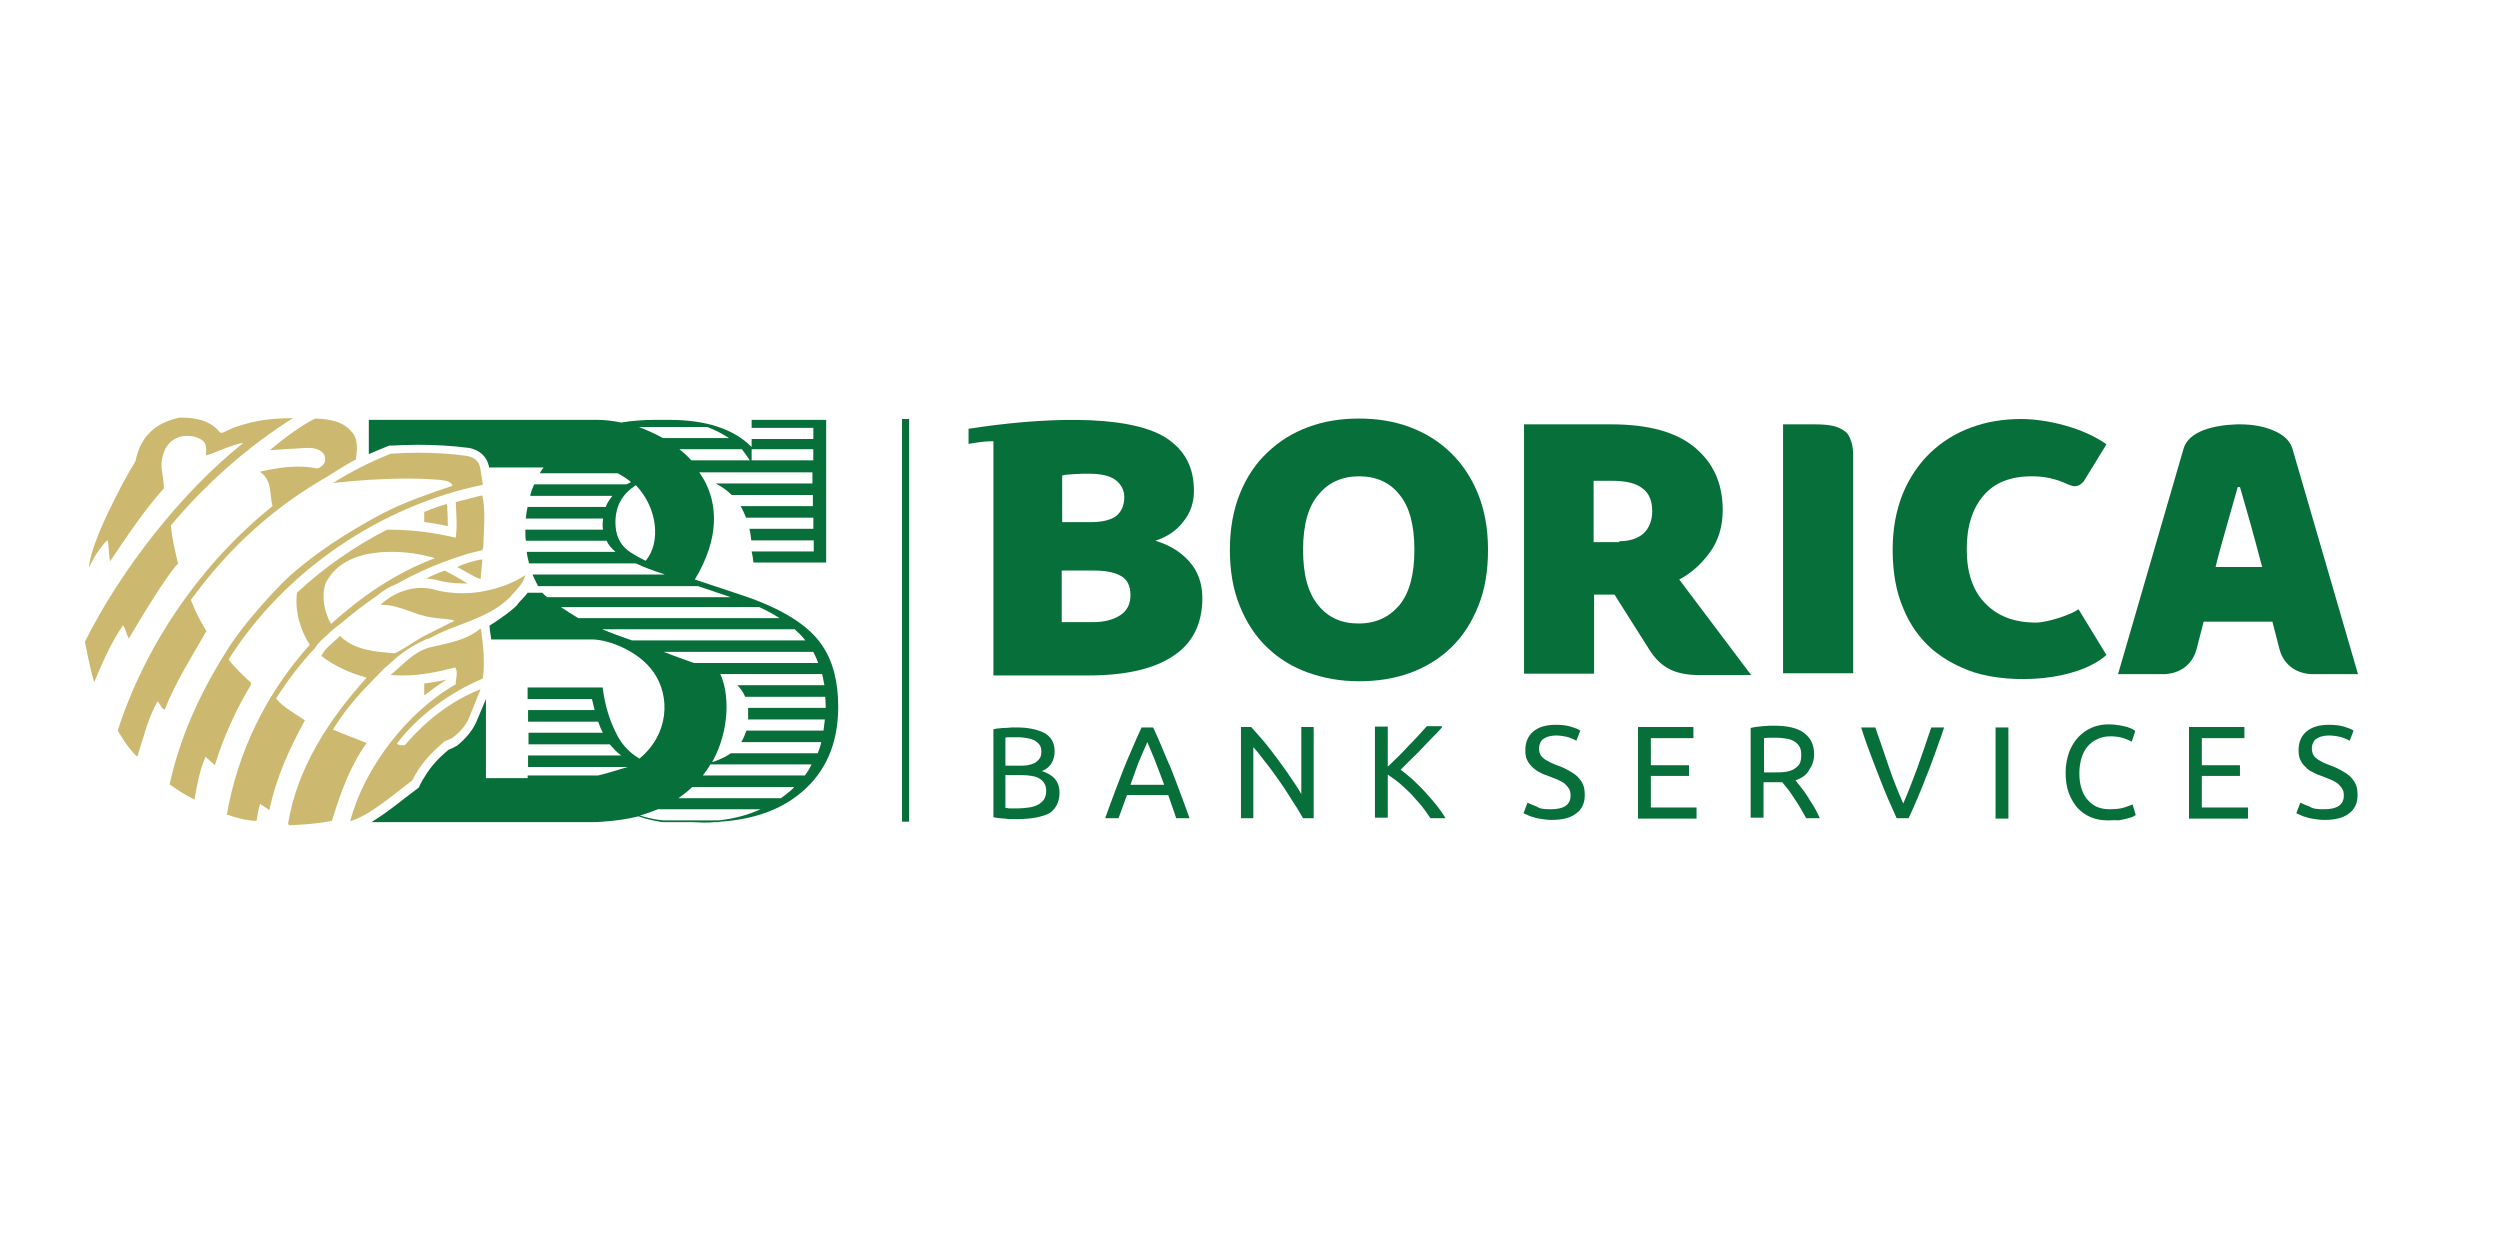 <svg xmlns="http://www.w3.org/2000/svg" xmlns:xlink="http://www.w3.org/1999/xlink" width="200" zoomAndPan="magnify" viewBox="0 0 150 75" height="100" preserveAspectRatio="xMidYMid meet" version="1.0"><rect x="-15" width="180" fill="#ffffff" y="-7.5" height="90" fill-opacity="1"/><rect x="-15" width="180" fill="#ffffff" y="-7.5" height="90" fill-opacity="1"/><path fill="#076f39" d="M 54.121 25.141 L 54.547 25.141 L 54.547 49.301 L 54.121 49.301 Z M 54.121 25.141 " fill-opacity="1" fill-rule="nonzero"/><path fill="#076f39" d="M 44.727 35.781 L 41.691 34.77 C 43.184 32.289 43.074 30.234 42.199 28.715 C 42.117 28.582 42.039 28.473 41.957 28.34 L 48.746 28.34 L 48.746 29.008 L 42.941 29.008 C 43.289 29.191 43.609 29.406 43.875 29.672 C 43.875 29.672 43.875 29.672 43.902 29.699 L 48.773 29.699 L 48.773 30.367 L 44.434 30.367 C 44.566 30.582 44.648 30.793 44.754 31.035 C 44.754 31.035 44.754 31.035 44.754 31.059 L 48.801 31.059 L 48.801 31.727 L 44.965 31.727 C 45.02 31.941 45.047 32.152 45.074 32.395 L 45.074 32.422 L 48.824 32.422 L 48.824 33.086 L 45.098 33.086 C 45.152 33.301 45.18 33.512 45.207 33.754 L 49.57 33.754 L 49.57 25.191 L 45.098 25.191 L 45.098 25.672 L 48.801 25.672 L 48.801 26.34 L 45.098 26.34 L 45.098 26.82 C 44.008 25.727 42.359 25.191 40.121 25.191 C 40.016 25.191 39.91 25.191 39.801 25.191 C 39.641 25.191 39.48 25.191 39.324 25.191 C 38.605 25.191 37.914 25.246 37.273 25.352 C 36.77 25.246 36.262 25.191 35.809 25.191 L 22.129 25.191 L 22.129 27.246 C 22.5 27.086 22.875 26.926 23.273 26.766 L 23.352 26.738 L 23.434 26.738 C 23.965 26.711 24.496 26.688 25.055 26.688 C 26.066 26.688 27.105 26.738 28.09 26.871 L 28.145 26.871 C 28.781 27.008 29.207 27.379 29.34 27.992 L 29.34 28.047 L 32.617 28.047 C 32.535 28.152 32.457 28.262 32.402 28.367 C 32.402 28.367 32.402 28.367 32.402 28.395 L 37.059 28.395 C 37.352 28.555 37.617 28.715 37.859 28.926 C 37.777 28.98 37.672 29.008 37.594 29.059 L 32.055 29.059 C 31.949 29.273 31.871 29.488 31.816 29.727 C 31.816 29.727 31.816 29.727 31.816 29.754 L 36.742 29.754 C 36.582 29.965 36.422 30.18 36.344 30.418 L 31.656 30.418 C 31.602 30.633 31.578 30.848 31.551 31.086 C 31.551 31.086 31.551 31.086 31.551 31.113 L 36.184 31.113 C 36.184 31.219 36.156 31.328 36.156 31.461 C 36.156 31.566 36.156 31.672 36.184 31.781 L 31.523 31.781 C 31.523 31.859 31.523 31.941 31.523 32.02 C 31.523 32.152 31.523 32.285 31.551 32.422 L 31.551 32.445 L 36.395 32.445 C 36.5 32.688 36.688 32.898 36.902 33.086 L 36.926 33.113 L 31.605 33.113 C 31.629 33.352 31.684 33.566 31.738 33.781 C 31.738 33.781 31.738 33.781 31.738 33.805 L 38.152 33.805 C 38.605 34.02 39.164 34.234 39.828 34.445 L 39.883 34.473 L 31.949 34.473 C 32.055 34.715 32.164 34.926 32.27 35.141 C 32.27 35.141 32.27 35.141 32.27 35.168 L 41.879 35.168 L 43.848 35.832 L 32.828 35.832 C 32.723 35.754 32.641 35.672 32.535 35.566 L 31.656 35.566 C 31.523 35.754 31.363 35.914 31.23 36.047 C 31.152 36.125 31.098 36.207 31.047 36.262 L 31.047 36.285 L 31.02 36.312 C 30.488 36.848 29.371 37.539 29.371 37.539 L 29.395 37.832 C 29.422 37.996 29.449 38.18 29.477 38.367 L 35.52 38.367 C 36.477 38.367 38.312 39.035 39.219 40.34 C 40.23 41.781 40.148 44.047 38.367 45.516 C 37.727 45.141 37.25 44.609 36.93 43.914 C 36.582 43.195 36.316 42.422 36.156 41.246 L 31.656 41.246 L 31.656 41.941 L 35.516 41.941 C 35.57 42.18 35.625 42.395 35.676 42.605 L 31.684 42.605 L 31.684 43.301 L 35.891 43.301 C 35.969 43.539 36.051 43.727 36.156 43.941 L 36.184 43.965 L 31.711 43.965 L 31.711 44.66 L 36.582 44.66 C 36.797 44.898 37.008 45.141 37.273 45.328 L 31.684 45.328 L 31.684 46.02 L 37.672 46.02 C 37.168 46.152 36.582 46.367 35.891 46.527 L 31.66 46.527 L 31.66 46.688 L 29.156 46.688 L 29.156 41.941 L 28.598 43.273 C 28.359 43.859 27.852 44.395 27.453 44.715 L 27.426 44.742 L 27.371 44.766 C 27.238 44.848 27.082 44.926 26.922 44.98 C 26.309 45.488 25.828 45.996 25.43 46.688 L 25.43 46.715 L 25.402 46.715 C 25.324 46.848 25.27 46.98 25.191 47.113 L 25.137 47.246 L 25.031 47.328 C 24.789 47.516 24.523 47.703 24.258 47.914 C 23.645 48.395 22.953 48.926 22.289 49.328 L 35.41 49.328 C 35.676 49.328 35.918 49.328 36.156 49.301 C 36.957 49.246 37.672 49.141 38.312 48.98 C 38.738 49.141 39.246 49.25 39.75 49.328 L 41.559 49.328 C 41.773 49.328 41.984 49.355 42.227 49.355 C 42.438 49.355 42.652 49.355 42.863 49.328 L 43.105 49.328 C 43.129 49.328 43.184 49.301 43.211 49.301 C 45.234 49.168 46.855 48.582 48.082 47.543 C 49.547 46.316 50.293 44.605 50.293 42.395 C 50.293 40.898 49.973 39.645 49.305 38.688 C 48.504 37.516 46.961 36.555 44.727 35.781 Z M 45.098 26.953 L 48.797 26.953 L 48.797 27.621 L 45.098 27.621 Z M 38.738 33.648 C 38.258 33.406 37.887 33.195 37.645 33.008 C 37.168 32.609 36.926 32.074 36.926 31.355 C 36.926 30.367 37.324 29.648 38.152 29.113 C 39.457 30.473 39.668 32.555 38.738 33.648 Z M 39.777 26.285 C 39.297 26.02 38.816 25.805 38.34 25.621 L 42.438 25.621 C 42.918 25.805 43.34 26.02 43.742 26.285 Z M 40.762 26.953 L 44.512 26.953 C 44.672 27.164 44.832 27.379 44.992 27.621 L 41.477 27.621 C 41.266 27.379 41.027 27.164 40.762 26.953 Z M 34.691 37.086 C 34.344 36.875 34 36.66 33.652 36.422 L 45.551 36.422 C 46.004 36.633 46.402 36.848 46.773 37.086 Z M 37.91 38.422 C 37.219 38.18 36.633 37.969 36.129 37.754 L 47.68 37.754 C 47.918 37.969 48.133 38.18 48.32 38.422 Z M 39.828 39.113 L 48.797 39.113 C 48.906 39.328 49.012 39.539 49.09 39.781 L 41.641 39.781 C 40.973 39.539 40.359 39.328 39.828 39.113 Z M 43.129 49.223 L 39.773 49.223 C 39.27 49.172 38.816 49.062 38.391 48.93 C 38.789 48.824 39.137 48.688 39.48 48.555 L 45.629 48.555 C 44.887 48.902 44.062 49.117 43.129 49.223 Z M 47.309 47.543 C 47.176 47.648 47.016 47.781 46.855 47.891 L 40.707 47.891 C 41 47.676 41.293 47.461 41.531 47.223 L 47.652 47.223 C 47.574 47.328 47.441 47.438 47.309 47.543 Z M 48.293 46.527 L 42.172 46.527 C 42.332 46.316 42.492 46.102 42.621 45.863 L 48.691 45.863 C 48.586 46.102 48.453 46.316 48.293 46.527 Z M 49.465 41.113 L 44.246 41.113 C 44.434 41.301 44.594 41.539 44.699 41.781 C 44.699 41.781 44.699 41.781 44.699 41.809 L 49.516 41.809 C 49.516 41.996 49.543 42.18 49.543 42.395 C 49.543 42.422 49.543 42.449 49.543 42.473 L 44.887 42.473 C 44.887 42.609 44.887 42.77 44.887 42.902 C 44.887 42.98 44.887 43.062 44.887 43.141 C 44.887 43.141 44.887 43.141 44.887 43.168 L 49.492 43.168 C 49.465 43.406 49.438 43.621 49.41 43.836 L 44.781 43.836 C 44.699 44.074 44.621 44.289 44.488 44.5 C 44.488 44.5 44.488 44.5 44.488 44.527 L 49.277 44.527 C 49.227 44.766 49.145 44.98 49.066 45.195 L 43.848 45.195 C 43.715 45.273 43.582 45.383 43.449 45.434 C 43.238 45.543 42.996 45.648 42.73 45.727 C 43.797 43.809 43.77 41.621 43.211 40.422 C 43.211 40.422 43.238 40.445 43.266 40.445 C 43.266 40.445 43.266 40.445 43.289 40.445 C 43.289 40.445 43.289 40.445 43.316 40.445 L 49.332 40.445 C 49.383 40.66 49.41 40.875 49.465 41.113 Z M 49.465 41.113 " fill-opacity="1" fill-rule="nonzero"/><path fill="#ccb96f" d="M 25.453 41.727 C 25.906 41.383 26.332 41.062 26.812 40.77 C 26.359 40.875 25.906 40.953 25.453 41.008 Z M 25.453 41.727 " fill-opacity="1" fill-rule="nonzero"/><path fill="#ccb96f" d="M 26.68 34.234 C 26.309 34.367 25.934 34.527 25.562 34.715 C 25.723 34.715 25.879 34.742 26.012 34.766 L 26.066 34.766 C 26.625 34.93 27.184 35.008 27.77 35.008 C 27.875 35.008 27.957 35.008 28.062 35.008 L 27.184 34.5 Z M 26.68 34.234 " fill-opacity="1" fill-rule="nonzero"/><path fill="#ccb96f" d="M 25.453 30.715 L 25.453 31.324 C 25.934 31.379 26.387 31.461 26.867 31.566 C 26.867 31.246 26.867 30.902 26.84 30.555 C 26.84 30.445 26.84 30.34 26.812 30.234 C 26.359 30.367 25.906 30.527 25.453 30.715 Z M 25.453 30.715 " fill-opacity="1" fill-rule="nonzero"/><path fill="#ccb96f" d="M 11.453 35.996 C 13.77 32.82 16.43 30.422 19.707 28.555 C 19.707 28.555 20.77 27.859 21.355 27.566 C 21.41 27.059 21.516 26.422 21.168 25.992 C 20.637 25.273 19.785 25.141 18.906 25.113 C 18 25.566 16.988 26.34 16.191 27.008 L 17.469 26.926 C 17.734 26.926 18.109 26.875 18.453 26.875 C 18.879 26.875 19.254 26.953 19.465 27.301 C 19.52 27.488 19.547 27.699 19.414 27.859 C 19.305 27.941 19.199 28.102 18.988 28.102 C 18.934 28.102 18.906 28.102 18.855 28.074 C 18.535 28.02 18.215 27.996 17.895 27.996 C 17.125 27.996 16.379 28.129 15.633 28.289 L 15.633 28.34 C 16.352 28.82 16.164 29.727 16.352 30.367 C 12.094 33.781 8.738 38.637 7.062 43.836 C 7.383 44.371 7.754 44.957 8.234 45.41 C 8.605 44.289 8.871 43.09 9.457 42.074 C 9.617 42.234 9.672 42.527 9.883 42.582 C 10.523 40.93 11.535 39.355 12.387 37.863 C 12.012 37.273 11.695 36.633 11.453 35.996 Z M 11.453 35.996 " fill-opacity="1" fill-rule="nonzero"/><path fill="#ccb96f" d="M 16.562 41.914 C 17.258 40.82 18.027 39.809 18.906 38.875 C 19.094 38.555 19.387 38.312 19.625 38.102 C 19.758 37.969 19.891 37.859 19.996 37.754 L 20.449 37.406 C 21.141 36.82 21.863 36.262 22.605 35.754 C 22.98 35.434 23.379 35.195 23.805 35.035 C 25.027 34.34 26.332 33.781 27.664 33.355 C 27.957 33.25 28.25 33.168 28.516 33.113 C 28.676 33.086 28.809 33.035 28.941 33.008 L 28.996 32.848 C 29.02 31.781 29.156 30.742 28.941 29.727 C 28.754 29.754 28.57 29.809 28.383 29.859 L 27.637 30.047 C 27.531 30.074 27.449 30.102 27.344 30.125 C 27.371 30.793 27.449 31.566 27.344 32.262 C 26.094 31.969 24.762 31.781 23.406 31.781 C 23.352 31.781 23.273 31.781 23.219 31.781 C 21.25 32.793 19.414 34.074 17.816 35.566 C 17.684 36.742 18.027 37.809 18.586 38.688 C 15.953 41.621 14.277 45.09 13.609 48.875 C 14.168 49.062 14.781 49.25 15.395 49.25 C 15.445 48.902 15.5 48.582 15.605 48.234 L 16.164 48.609 C 16.562 46.66 17.363 44.93 18.293 43.223 C 17.684 42.797 17.043 42.477 16.562 41.914 Z M 19.52 35.035 C 20.105 33.809 21.328 33.301 22.555 33.168 C 22.875 33.113 23.219 33.113 23.539 33.113 C 24.418 33.113 25.27 33.246 26.094 33.488 C 23.699 34.395 21.703 35.781 19.863 37.434 C 19.465 36.742 19.281 35.836 19.52 35.035 Z M 19.52 35.035 " fill-opacity="1" fill-rule="nonzero"/><path fill="#ccb96f" d="M 19.973 43.781 C 20.609 42.742 21.383 41.809 22.207 40.98 L 23.059 40.102 C 23.219 39.969 23.352 39.836 23.512 39.703 C 24.125 39.141 24.762 38.715 25.613 38.34 C 25.668 38.316 25.723 38.316 25.746 38.316 C 27.316 37.41 29.262 37.168 30.594 35.836 C 30.914 35.461 31.418 35.008 31.523 34.504 C 30.859 34.93 30.113 35.246 29.316 35.406 L 29.207 35.434 C 28.73 35.543 28.25 35.594 27.746 35.594 C 27.133 35.594 26.492 35.516 25.883 35.328 C 25.695 35.301 25.48 35.273 25.297 35.273 C 24.336 35.273 23.461 35.699 22.82 36.289 L 22.898 36.289 C 24.043 36.289 24.922 36.953 26.016 37.062 C 26.414 37.141 26.945 37.113 27.266 37.246 L 25.508 38.129 C 24.898 38.449 24.312 38.902 23.699 39.195 C 22.5 39.113 21.277 39.008 20.398 38.156 C 20.023 38.555 19.492 38.875 19.281 39.355 C 20.105 39.996 21.039 40.395 21.996 40.66 C 19.734 43.168 17.844 46.051 17.285 49.41 L 17.336 49.516 C 18.242 49.488 19.094 49.41 19.918 49.25 C 20.426 47.594 20.984 45.996 21.996 44.582 Z M 19.973 43.781 " fill-opacity="1" fill-rule="nonzero"/><path fill="#ccb96f" d="M 15.074 40.98 C 14.621 40.555 14.09 40.074 13.719 39.566 C 17.098 34.207 22.875 30.34 28.969 29.086 C 28.918 28.66 28.863 28.418 28.809 28.047 C 28.703 27.621 28.438 27.434 28.012 27.355 C 27.051 27.219 26.039 27.164 25.027 27.164 C 24.496 27.164 23.965 27.191 23.457 27.219 C 22.234 27.699 21.09 28.285 19.973 28.98 C 21.41 28.82 22.953 28.715 24.418 28.715 C 25.082 28.715 25.746 28.738 26.387 28.793 C 26.68 28.848 27 28.82 27.16 29.141 C 25.746 29.621 24.336 30.098 22.98 30.793 C 21.223 31.727 19.598 32.738 18.109 33.941 C 17.258 34.605 16.512 35.406 15.793 36.207 C 14.969 37.141 14.117 38.18 13.477 39.246 C 11.961 41.676 10.789 44.262 10.176 47.062 C 10.629 47.383 11.137 47.727 11.668 47.969 C 11.828 47.062 11.988 46.18 12.332 45.406 L 12.891 45.914 C 13.398 44.262 14.117 42.66 15.023 41.141 Z M 15.074 40.98 " fill-opacity="1" fill-rule="nonzero"/><path fill="#ccb96f" d="M 28.836 34.742 L 28.941 33.566 C 28.461 33.621 27.875 33.809 27.426 34.02 L 28.594 34.66 Z M 28.836 34.742 " fill-opacity="1" fill-rule="nonzero"/><path fill="#ccb96f" d="M 26.68 44.477 C 26.84 44.422 27 44.344 27.16 44.262 C 27.477 44.023 27.957 43.57 28.145 43.062 L 28.836 41.355 C 27.078 42.047 25.59 43.195 24.285 44.715 C 24.125 44.715 23.938 44.715 23.805 44.633 C 25.082 42.93 27 41.539 28.969 40.715 C 29.102 39.809 28.996 38.715 28.863 37.754 L 28.809 37.727 C 27.93 38.445 26.867 38.578 25.773 38.848 C 24.844 39.09 24.176 39.887 23.434 40.5 C 23.672 40.527 23.938 40.527 24.176 40.527 C 25.27 40.527 26.281 40.312 27.316 40.047 C 27.504 40.367 27.344 40.66 27.344 41.059 C 24.418 42.715 21.836 46.102 21.012 49.273 C 22.234 48.902 23.672 47.621 24.738 46.82 C 25.215 45.863 25.828 45.195 26.68 44.477 Z M 26.68 44.477 " fill-opacity="1" fill-rule="nonzero"/><path fill="#ccb96f" d="M 7.727 38.312 C 8.445 37.086 10.07 34.422 10.684 33.809 C 10.496 33.031 10.309 32.285 10.258 31.516 C 12.305 29.086 14.754 26.871 17.578 25.086 C 15.793 25.086 14.836 25.379 13.984 25.672 C 13.238 25.992 13.316 26.098 13.051 25.781 C 12.547 25.246 11.746 25.059 10.949 25.059 C 10.895 25.059 10.844 25.059 10.762 25.059 C 9.406 25.352 8.445 26.098 8.129 27.672 C 7.301 29.008 5.414 32.605 5.332 34.074 C 5.598 33.488 5.973 32.875 6.449 32.395 C 6.555 32.766 6.504 33.273 6.609 33.676 C 7.594 32.207 8.66 30.605 9.832 29.301 C 9.832 28.367 9.512 28.047 9.832 27.141 C 9.965 26.738 10.281 26.395 10.711 26.234 C 10.867 26.18 11.055 26.152 11.242 26.152 C 11.508 26.152 11.746 26.207 11.961 26.312 C 12.414 26.527 12.387 26.82 12.359 27.328 C 12.863 27.191 14.09 26.605 14.594 26.582 C 10.867 29.543 7.223 34.234 5.094 38.504 C 5.094 38.504 5.414 40.211 5.652 40.93 C 6.156 39.73 6.664 38.555 7.383 37.516 C 7.543 37.754 7.594 38.074 7.727 38.312 Z M 7.727 38.312 " fill-opacity="1" fill-rule="nonzero"/><path fill="#076f39" d="M 141 46.582 C 140.867 46.449 140.68 46.344 140.496 46.234 C 140.309 46.129 140.094 46.023 139.855 45.941 C 139.695 45.891 139.535 45.809 139.402 45.754 C 139.27 45.676 139.137 45.621 139.031 45.543 C 138.926 45.461 138.844 45.383 138.793 45.277 C 138.738 45.168 138.711 45.062 138.711 44.902 C 138.711 44.77 138.738 44.66 138.793 44.555 C 138.844 44.449 138.898 44.367 139.004 44.316 C 139.086 44.262 139.191 44.207 139.324 44.18 C 139.43 44.156 139.562 44.129 139.723 44.129 C 140.016 44.129 140.281 44.18 140.496 44.234 C 140.707 44.316 140.867 44.367 140.977 44.449 L 141.215 43.836 C 141.109 43.754 140.895 43.676 140.629 43.594 C 140.363 43.516 140.043 43.488 139.723 43.488 C 139.164 43.488 138.711 43.621 138.395 43.887 C 138.074 44.156 137.914 44.527 137.914 45.008 C 137.914 45.25 137.941 45.434 138.02 45.598 C 138.098 45.758 138.207 45.914 138.34 46.023 C 138.445 46.156 138.605 46.262 138.793 46.344 C 138.953 46.449 139.164 46.504 139.352 46.582 C 139.512 46.637 139.668 46.715 139.828 46.77 C 139.961 46.82 140.098 46.902 140.23 46.984 C 140.359 47.09 140.441 47.195 140.52 47.305 C 140.602 47.41 140.629 47.57 140.629 47.73 C 140.629 48.289 140.23 48.555 139.43 48.555 C 139.059 48.555 138.766 48.531 138.578 48.395 C 138.312 48.289 138.152 48.234 138.02 48.156 L 137.777 48.797 C 137.832 48.824 137.91 48.848 138.02 48.902 C 138.125 48.957 138.258 49.008 138.391 49.035 C 138.523 49.09 138.684 49.113 138.871 49.141 C 139.059 49.168 139.242 49.195 139.457 49.195 C 140.07 49.195 140.574 49.09 140.922 48.82 C 141.266 48.582 141.453 48.207 141.453 47.727 C 141.453 47.461 141.426 47.246 141.348 47.062 C 141.266 46.875 141.133 46.715 141 46.582 Z M 141 46.582 " fill-opacity="1" fill-rule="nonzero"/><path fill="#076f39" d="M 127.453 48.449 C 127.211 48.527 126.918 48.555 126.574 48.555 C 126.281 48.555 126.016 48.504 125.773 48.395 C 125.562 48.289 125.375 48.129 125.215 47.941 C 125.055 47.754 124.949 47.516 124.871 47.25 C 124.789 46.98 124.762 46.688 124.762 46.367 C 124.762 46.047 124.816 45.727 124.895 45.461 C 124.977 45.195 125.109 44.953 125.27 44.77 C 125.43 44.582 125.617 44.449 125.855 44.344 C 126.066 44.234 126.336 44.18 126.625 44.18 C 126.758 44.18 126.895 44.18 127.027 44.207 C 127.16 44.207 127.293 44.262 127.398 44.289 C 127.504 44.316 127.613 44.367 127.691 44.395 C 127.797 44.449 127.852 44.473 127.906 44.5 L 128.117 43.859 C 128.09 43.832 128.039 43.809 127.957 43.754 C 127.879 43.703 127.77 43.676 127.637 43.621 C 127.504 43.594 127.348 43.543 127.16 43.516 C 126.973 43.488 126.758 43.461 126.547 43.461 C 126.176 43.461 125.855 43.516 125.535 43.648 C 125.215 43.781 124.949 43.969 124.711 44.211 C 124.469 44.477 124.285 44.77 124.152 45.117 C 124.02 45.488 123.938 45.891 123.938 46.344 C 123.938 46.797 123.992 47.223 124.125 47.57 C 124.258 47.941 124.445 48.238 124.656 48.477 C 124.871 48.715 125.137 48.902 125.457 49.035 C 125.773 49.172 126.121 49.223 126.492 49.223 C 126.734 49.223 126.918 49.195 127.105 49.223 C 127.293 49.195 127.477 49.145 127.613 49.117 C 127.746 49.09 127.852 49.039 127.957 49.012 C 128.039 48.957 128.117 48.93 128.145 48.906 L 127.957 48.266 C 127.852 48.316 127.691 48.371 127.453 48.449 Z M 127.453 48.449 " fill-opacity="1" fill-rule="nonzero"/><path fill="#076f39" d="M 85.504 47.516 C 85.266 47.25 84.996 47.008 84.758 46.77 C 84.492 46.531 84.254 46.344 84.039 46.184 C 84.227 45.996 84.438 45.781 84.652 45.57 C 84.863 45.355 85.105 45.145 85.316 44.902 C 85.531 44.688 85.742 44.449 85.957 44.234 C 86.168 44.023 86.355 43.836 86.516 43.648 L 86.516 43.57 L 85.609 43.57 C 85.477 43.73 85.316 43.891 85.129 44.102 C 84.945 44.316 84.73 44.527 84.52 44.742 C 84.305 44.984 84.094 45.195 83.879 45.41 C 83.641 45.625 83.453 45.836 83.266 45.996 L 83.266 43.598 L 82.496 43.598 L 82.496 49.062 L 83.266 49.062 L 83.266 46.477 C 83.508 46.637 83.719 46.797 83.961 46.984 C 84.199 47.195 84.41 47.383 84.652 47.625 C 84.863 47.863 85.078 48.105 85.289 48.344 C 85.477 48.582 85.664 48.852 85.824 49.09 L 86.727 49.09 C 86.594 48.852 86.406 48.582 86.195 48.316 C 85.98 48.051 85.742 47.781 85.504 47.516 Z M 85.504 47.516 " fill-opacity="1" fill-rule="nonzero"/><path fill="#076f39" d="M 94.633 46.582 C 94.5 46.449 94.312 46.344 94.129 46.234 C 93.941 46.129 93.727 46.023 93.488 45.941 C 93.328 45.891 93.168 45.809 93.035 45.754 C 92.902 45.676 92.77 45.621 92.664 45.543 C 92.559 45.461 92.477 45.383 92.422 45.277 C 92.371 45.168 92.344 45.062 92.344 44.902 C 92.344 44.77 92.371 44.66 92.422 44.555 C 92.477 44.449 92.531 44.367 92.637 44.316 C 92.715 44.262 92.824 44.207 92.957 44.18 C 93.062 44.156 93.195 44.129 93.355 44.129 C 93.621 44.129 93.887 44.18 94.102 44.234 C 94.312 44.316 94.473 44.367 94.578 44.449 L 94.82 43.836 C 94.711 43.754 94.5 43.676 94.234 43.594 C 93.969 43.516 93.648 43.488 93.328 43.488 C 92.77 43.488 92.316 43.621 92 43.887 C 91.68 44.156 91.52 44.527 91.52 45.008 C 91.52 45.25 91.547 45.434 91.625 45.598 C 91.707 45.758 91.812 45.914 91.945 46.023 C 92.078 46.156 92.211 46.262 92.398 46.344 C 92.555 46.449 92.77 46.504 92.957 46.582 C 93.117 46.637 93.277 46.715 93.434 46.77 C 93.566 46.82 93.703 46.902 93.836 46.984 C 93.969 47.09 94.047 47.195 94.129 47.305 C 94.207 47.41 94.234 47.57 94.234 47.73 C 94.234 48.289 93.836 48.555 93.035 48.555 C 92.688 48.555 92.371 48.531 92.211 48.395 C 91.945 48.289 91.785 48.234 91.652 48.156 L 91.41 48.797 C 91.465 48.824 91.543 48.848 91.652 48.902 C 91.758 48.957 91.891 49.008 92.023 49.035 C 92.156 49.09 92.316 49.113 92.504 49.141 C 92.688 49.168 92.875 49.195 93.09 49.195 C 93.699 49.195 94.207 49.09 94.551 48.82 C 94.898 48.582 95.086 48.207 95.086 47.727 C 95.086 47.461 95.059 47.246 94.98 47.062 C 94.898 46.875 94.766 46.715 94.633 46.582 Z M 94.633 46.582 " fill-opacity="1" fill-rule="nonzero"/><path fill="#076f39" d="M 132.109 46.555 L 134.398 46.555 L 134.398 45.914 L 132.109 45.914 L 132.109 44.289 L 134.664 44.289 L 134.664 43.621 L 131.34 43.621 L 131.34 49.117 L 134.879 49.117 L 134.879 48.449 L 132.109 48.449 Z M 132.109 46.555 " fill-opacity="1" fill-rule="nonzero"/><path fill="#076f39" d="M 108.449 47.781 C 108.316 47.57 108.18 47.383 108.047 47.223 C 107.914 47.062 107.809 46.93 107.73 46.824 C 108.102 46.688 108.395 46.504 108.555 46.184 C 108.742 45.914 108.848 45.621 108.848 45.25 C 108.848 44.688 108.633 44.262 108.234 43.969 C 107.836 43.676 107.25 43.543 106.477 43.543 C 106.266 43.543 106.027 43.543 105.758 43.57 C 105.492 43.598 105.254 43.621 105.039 43.676 L 105.039 49.062 L 105.812 49.062 L 105.812 46.93 L 106.504 46.93 C 106.586 46.93 106.637 46.93 106.719 46.93 C 106.797 46.93 106.852 46.93 106.93 46.93 C 107.035 47.062 107.145 47.195 107.277 47.355 C 107.41 47.516 107.516 47.703 107.648 47.891 C 107.781 48.078 107.891 48.262 108.02 48.477 C 108.156 48.691 108.262 48.902 108.367 49.09 L 109.191 49.09 C 109.086 48.875 108.98 48.637 108.848 48.422 C 108.715 48.211 108.582 47.996 108.449 47.781 Z M 107.621 46.156 C 107.488 46.234 107.301 46.289 107.09 46.316 C 106.875 46.344 106.637 46.344 106.371 46.344 L 105.84 46.344 L 105.84 44.289 C 106 44.262 106.266 44.262 106.582 44.262 C 106.797 44.262 106.984 44.289 107.168 44.316 C 107.355 44.344 107.516 44.395 107.648 44.477 C 107.781 44.555 107.887 44.664 107.969 44.797 C 108.047 44.93 108.074 45.09 108.074 45.305 C 108.074 45.516 108.047 45.703 107.969 45.836 C 107.887 45.969 107.754 46.074 107.621 46.156 Z M 107.621 46.156 " fill-opacity="1" fill-rule="nonzero"/><path fill="#076f39" d="M 99.051 46.555 L 101.34 46.555 L 101.34 45.914 L 99.051 45.914 L 99.051 44.289 L 101.605 44.289 L 101.605 43.621 L 98.281 43.621 L 98.281 49.117 L 101.793 49.117 L 101.793 48.449 L 99.051 48.449 Z M 99.051 46.555 " fill-opacity="1" fill-rule="nonzero"/><path fill="#076f39" d="M 78.078 47.648 C 77.918 47.355 77.703 47.035 77.465 46.688 C 77.227 46.316 76.957 45.969 76.691 45.594 C 76.426 45.25 76.16 44.875 75.867 44.527 C 75.574 44.184 75.309 43.891 75.07 43.621 L 74.457 43.621 L 74.457 49.09 L 75.199 49.09 L 75.199 44.824 C 75.336 44.984 75.52 45.195 75.68 45.41 C 75.84 45.625 76.027 45.863 76.215 46.102 C 76.398 46.344 76.586 46.609 76.773 46.875 C 76.957 47.145 77.145 47.41 77.305 47.676 C 77.465 47.941 77.625 48.184 77.785 48.422 C 77.945 48.688 78.078 48.902 78.184 49.09 L 78.82 49.09 L 78.82 43.621 L 78.078 43.621 Z M 78.078 47.648 " fill-opacity="1" fill-rule="nonzero"/><path fill="#076f39" d="M 70.254 46.102 C 70.066 45.676 69.879 45.25 69.719 44.848 C 69.559 44.449 69.375 44.047 69.188 43.648 L 68.496 43.648 C 68.309 44.047 68.121 44.449 67.961 44.848 C 67.777 45.25 67.617 45.648 67.43 46.102 C 67.27 46.527 67.086 47.008 66.898 47.488 C 66.711 47.969 66.527 48.504 66.312 49.09 L 67.113 49.09 L 67.617 47.703 L 70.094 47.703 C 70.172 47.941 70.254 48.156 70.332 48.395 C 70.414 48.609 70.492 48.848 70.57 49.09 L 71.371 49.09 C 71.156 48.504 70.973 47.969 70.785 47.488 C 70.598 47.008 70.438 46.555 70.254 46.102 Z M 67.828 47.09 C 67.988 46.637 68.148 46.184 68.309 45.758 C 68.496 45.328 68.656 44.93 68.84 44.527 C 69 44.93 69.188 45.328 69.348 45.758 C 69.508 46.184 69.691 46.637 69.852 47.09 Z M 67.828 47.09 " fill-opacity="1" fill-rule="nonzero"/><path fill="#076f39" d="M 62.508 46.262 C 62.746 46.184 62.934 46.023 63.066 45.836 C 63.199 45.621 63.277 45.383 63.277 45.09 C 63.277 44.824 63.227 44.609 63.121 44.422 C 63.012 44.234 62.855 44.074 62.641 43.969 C 62.426 43.863 62.188 43.781 61.922 43.73 C 61.656 43.676 61.363 43.648 61.043 43.648 C 60.938 43.648 60.832 43.648 60.695 43.648 C 60.59 43.648 60.457 43.676 60.324 43.676 C 60.219 43.676 60.082 43.676 59.949 43.703 C 59.816 43.703 59.711 43.73 59.605 43.758 L 59.605 49.035 C 59.711 49.062 59.816 49.062 59.949 49.09 C 60.059 49.09 60.191 49.117 60.324 49.117 C 60.43 49.145 60.562 49.145 60.695 49.145 C 60.805 49.145 60.938 49.145 61.043 49.145 C 61.895 49.145 62.531 49.012 62.961 48.797 C 63.359 48.531 63.57 48.102 63.57 47.57 C 63.57 47.195 63.465 46.93 63.277 46.715 C 63.09 46.504 62.824 46.367 62.508 46.262 Z M 60.324 44.262 C 60.402 44.234 60.508 44.234 60.617 44.234 C 60.723 44.234 60.883 44.234 61.07 44.234 C 61.281 44.234 61.469 44.262 61.629 44.289 C 61.812 44.316 61.945 44.367 62.078 44.422 C 62.188 44.5 62.293 44.582 62.371 44.688 C 62.453 44.793 62.48 44.93 62.48 45.09 C 62.48 45.277 62.453 45.41 62.371 45.516 C 62.293 45.621 62.211 45.703 62.078 45.781 C 61.973 45.836 61.812 45.887 61.652 45.914 C 61.496 45.941 61.309 45.941 61.121 45.941 L 60.324 45.941 Z M 62.641 47.969 C 62.531 48.102 62.426 48.211 62.266 48.289 C 62.105 48.371 61.945 48.422 61.734 48.449 C 61.52 48.477 61.309 48.504 61.094 48.504 C 60.961 48.504 60.855 48.504 60.777 48.504 C 60.695 48.504 60.617 48.504 60.535 48.504 C 60.457 48.477 60.375 48.477 60.324 48.477 L 60.324 46.504 L 61.336 46.504 C 61.547 46.504 61.734 46.531 61.918 46.559 C 62.078 46.582 62.238 46.637 62.371 46.715 C 62.504 46.797 62.586 46.879 62.664 47.012 C 62.746 47.145 62.77 47.277 62.77 47.461 C 62.773 47.676 62.719 47.836 62.641 47.969 Z M 62.641 47.969 " fill-opacity="1" fill-rule="nonzero"/><path fill="#076f39" d="M 119.734 43.648 L 120.504 43.648 L 120.504 49.117 L 119.734 49.117 Z M 119.734 43.648 " fill-opacity="1" fill-rule="nonzero"/><path fill="#076f39" d="M 115.051 46.047 C 114.758 46.824 114.488 47.543 114.195 48.211 C 113.902 47.543 113.609 46.824 113.344 46.047 C 113.078 45.277 112.812 44.477 112.52 43.648 L 111.668 43.648 C 111.855 44.234 112.039 44.77 112.227 45.25 C 112.414 45.727 112.574 46.184 112.758 46.637 C 112.918 47.062 113.105 47.488 113.266 47.891 C 113.453 48.289 113.609 48.688 113.797 49.09 L 114.516 49.09 C 114.703 48.688 114.891 48.289 115.051 47.891 C 115.211 47.488 115.395 47.09 115.555 46.637 C 115.742 46.211 115.902 45.727 116.086 45.25 C 116.246 44.766 116.461 44.234 116.648 43.648 L 115.875 43.648 C 115.605 44.477 115.316 45.277 115.051 46.047 Z M 115.051 46.047 " fill-opacity="1" fill-rule="nonzero"/><path fill="#076f39" d="M 87.02 27.141 C 86.328 26.473 85.504 25.965 84.57 25.621 C 83.641 25.273 82.629 25.113 81.539 25.113 C 80.445 25.113 79.434 25.273 78.504 25.621 C 77.57 25.965 76.746 26.473 76.055 27.141 C 75.363 27.781 74.805 28.605 74.402 29.594 C 74.004 30.582 73.793 31.699 73.793 32.98 C 73.793 34.234 73.977 35.355 74.379 36.34 C 74.777 37.328 75.309 38.156 76 38.82 C 76.691 39.488 77.492 39.996 78.449 40.344 C 79.406 40.688 80.418 40.875 81.539 40.875 C 82.656 40.875 83.668 40.715 84.625 40.367 C 85.559 40.023 86.383 39.516 87.074 38.848 C 87.766 38.18 88.297 37.355 88.695 36.367 C 89.098 35.379 89.281 34.262 89.281 32.98 C 89.281 31.699 89.07 30.582 88.668 29.594 C 88.27 28.633 87.715 27.805 87.02 27.141 Z M 83.961 36.312 C 83.348 37.035 82.547 37.41 81.512 37.41 C 80.5 37.41 79.699 37.062 79.09 36.312 C 78.477 35.566 78.184 34.477 78.184 32.98 C 78.184 31.488 78.504 30.367 79.113 29.672 C 79.699 28.953 80.527 28.578 81.539 28.578 C 82.547 28.578 83.375 28.926 83.961 29.672 C 84.57 30.395 84.863 31.516 84.863 32.98 C 84.863 34.477 84.57 35.566 83.961 36.312 Z M 83.961 36.312 " fill-opacity="1" fill-rule="nonzero"/><path fill="#076f39" d="M 100.754 34.77 C 101.473 34.395 102.086 33.836 102.594 33.141 C 103.098 32.449 103.363 31.594 103.363 30.609 C 103.363 29.008 102.805 27.781 101.688 26.848 C 100.57 25.914 98.895 25.461 96.684 25.461 L 91.441 25.461 L 91.441 40.422 L 95.645 40.422 L 95.645 35.648 L 95.645 35.676 L 96.871 35.676 L 98.945 38.957 C 99.664 40.102 100.543 40.504 101.98 40.504 L 105.07 40.504 Z M 98.598 32.02 C 98.254 32.312 97.773 32.473 97.16 32.473 L 97.16 32.527 L 95.617 32.527 L 95.617 28.848 L 96.684 28.848 C 97.535 28.848 98.145 28.98 98.547 29.301 C 98.945 29.594 99.133 30.047 99.133 30.66 C 99.133 31.246 98.945 31.699 98.598 32.02 Z M 98.598 32.02 " fill-opacity="1" fill-rule="nonzero"/><path fill="#076f39" d="M 110.629 25.832 C 110.418 25.699 110.203 25.594 109.91 25.539 C 109.617 25.488 109.301 25.461 108.926 25.461 L 106.984 25.461 L 106.984 40.395 L 111.191 40.395 L 111.191 27.461 C 111.191 27.035 111.164 26.715 111.059 26.449 C 110.977 26.18 110.844 25.965 110.629 25.832 Z M 110.629 25.832 " fill-opacity="1" fill-rule="nonzero"/><path fill="#076f39" d="M 69.32 32.445 C 70.039 32.207 70.598 31.832 70.996 31.301 C 71.422 30.793 71.637 30.152 71.637 29.461 C 71.637 28.02 71.078 27.008 69.984 26.285 C 67.645 24.766 62.215 25.086 58.113 25.727 L 58.113 26.633 C 58.754 26.527 59.125 26.473 59.605 26.473 L 59.605 40.527 L 65.273 40.527 C 67.484 40.527 69.188 40.156 70.359 39.379 C 71.527 38.633 72.141 37.461 72.141 35.887 C 72.141 35.008 71.875 34.262 71.344 33.676 C 70.812 33.086 70.145 32.688 69.32 32.445 Z M 63.73 31.328 L 63.73 28.527 C 63.918 28.473 64.156 28.473 64.477 28.445 C 64.797 28.422 65.062 28.422 65.301 28.422 C 66.02 28.422 66.555 28.527 66.926 28.793 C 67.273 29.059 67.457 29.406 67.457 29.832 C 67.457 30.312 67.297 30.688 66.98 30.953 C 66.66 31.195 66.152 31.328 65.461 31.328 Z M 67.191 36.93 C 66.766 37.195 66.234 37.328 65.594 37.328 L 63.703 37.328 L 63.703 34.234 L 65.672 34.234 C 66.418 34.234 66.953 34.367 67.297 34.582 C 67.645 34.793 67.828 35.168 67.828 35.699 C 67.828 36.262 67.617 36.66 67.191 36.93 Z M 67.191 36.93 " fill-opacity="1" fill-rule="nonzero"/><path fill="#076f39" d="M 141.48 40.449 L 137.539 26.898 C 137.379 26.395 136.953 26.047 136.344 25.805 C 135.836 25.594 135.172 25.461 134.426 25.461 C 134.398 25.461 134.398 25.461 134.375 25.461 L 134.266 25.461 C 134.242 25.461 134.242 25.461 134.215 25.461 C 133.469 25.484 132.801 25.594 132.219 25.805 C 131.605 26.047 131.18 26.395 131.02 26.898 L 127.082 40.449 L 129.715 40.449 C 130.566 40.473 131.5 40.047 131.793 38.953 L 132.219 37.301 L 136.344 37.301 L 136.77 38.953 C 137.062 40.047 137.992 40.473 138.844 40.449 Z M 134.426 34.02 L 132.934 34.02 C 133.148 33.141 133.387 32.312 133.629 31.461 C 133.867 30.633 134.078 29.887 134.266 29.219 L 134.398 29.219 C 134.586 29.887 134.797 30.633 135.039 31.461 C 135.277 32.289 135.488 33.141 135.73 34.02 Z M 134.426 34.02 " fill-opacity="1" fill-rule="nonzero"/><path fill="#076f39" d="M 124.711 36.555 C 124.23 36.902 122.82 37.355 122.156 37.355 C 120.879 37.355 119.867 36.98 119.121 36.207 C 118.375 35.461 118.004 34.367 118.004 32.953 C 118.004 31.566 118.348 30.5 119.016 29.727 C 119.68 28.953 120.637 28.578 121.914 28.578 C 122.715 28.578 123.379 28.738 124.07 29.059 C 124.578 29.301 124.816 29.113 125.027 28.875 L 126.387 26.66 C 125.027 25.672 122.82 25.141 121.277 25.141 C 120.211 25.141 119.199 25.301 118.27 25.648 C 117.336 25.992 116.512 26.5 115.82 27.164 C 115.125 27.832 114.566 28.66 114.168 29.621 C 113.77 30.605 113.559 31.727 113.559 32.98 C 113.559 34.34 113.77 35.516 114.195 36.5 C 114.594 37.488 115.18 38.289 115.898 38.93 C 116.645 39.566 117.496 40.023 118.453 40.344 C 120.742 41.062 124.578 40.875 126.387 39.301 Z M 124.711 36.555 " fill-opacity="1" fill-rule="nonzero"/></svg>